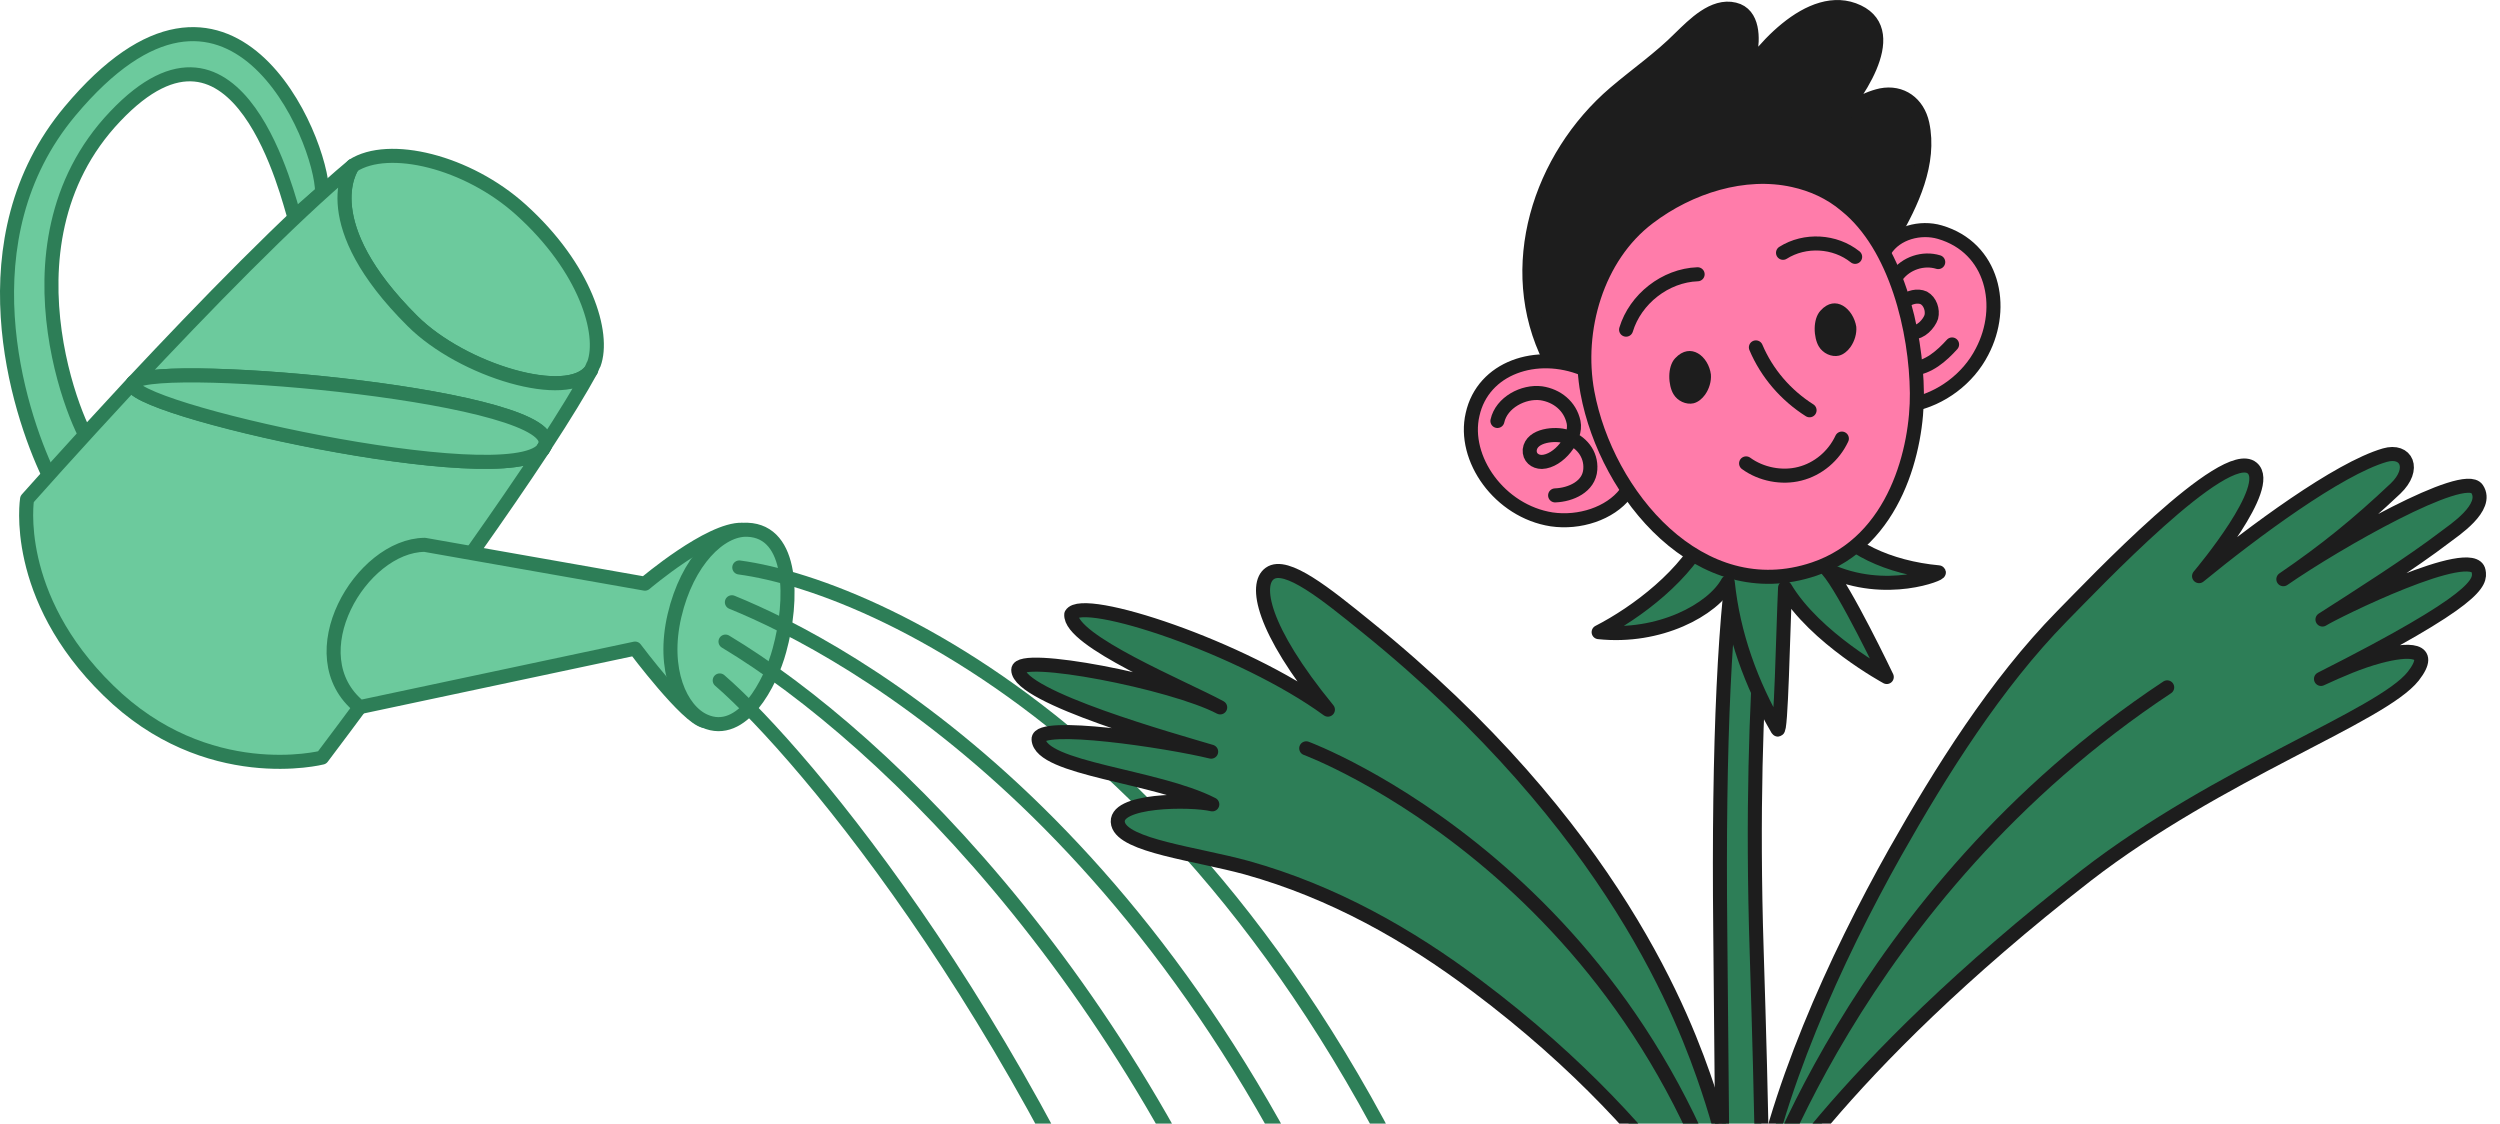<svg width="178" height="80" viewBox="0 0 178 80" fill="none" xmlns="http://www.w3.org/2000/svg">
<path d="M22.933 13.696C22.933 9.941 16.413 -5.741 4.982 7.919C-2.612 16.998 1.267 29.213 3.455 33.794L6.591 31.689C6.178 32.02 -0.713 17.658 8.201 8.29C17.073 -1.078 20.581 14.398 20.953 15.43L22.933 13.696Z" fill="#6CCA9D" stroke="#2D7E57" stroke-miterlimit="10" stroke-linecap="round" stroke-linejoin="round"/>
<path d="M38.657 31.985C32.797 40.899 22.933 53.94 22.933 53.94C22.933 53.94 14.721 56.044 7.705 49.153C0.813 42.426 1.928 35.534 1.928 35.534C1.928 35.534 5.147 31.902 9.439 27.28C8.572 29.014 36.057 35.163 38.657 31.985Z" fill="#6CCA9D" stroke="#2D7E57" stroke-miterlimit="10" stroke-linecap="round" stroke-linejoin="round"/>
<path d="M42.288 25.91C42.206 26.033 42.165 26.198 42.082 26.363C40.473 28.633 32.962 26.405 29.371 22.856C22.397 15.922 24.956 12.002 25.121 11.796C27.679 10.145 33.292 11.507 37.089 14.932C41.711 19.1 43.072 23.764 42.288 25.91Z" fill="#6CCA9D" stroke="#2D7E57" stroke-miterlimit="10" stroke-linecap="round" stroke-linejoin="round"/>
<path d="M38.78 31.775C40.431 28.226 11.543 25.626 9.521 27.194C14.432 21.953 20.663 15.515 25.12 11.801C24.955 12.008 22.397 15.928 29.371 22.861C32.92 26.41 40.431 28.639 42.082 26.369C41.339 27.731 40.184 29.629 38.78 31.775Z" fill="#6CCA9D" stroke="#2D7E57" stroke-miterlimit="10" stroke-linecap="round" stroke-linejoin="round"/>
<path d="M38.781 31.777C38.739 31.859 38.698 31.9 38.657 31.983C36.057 35.161 8.572 29.053 9.439 27.278C9.48 27.237 9.48 27.237 9.521 27.196C11.543 25.628 40.431 28.228 38.781 31.777Z" fill="#6CCA9D" stroke="#2D7E57" stroke-miterlimit="10" stroke-linecap="round" stroke-linejoin="round"/>
<path d="M38.781 31.771C38.739 31.854 38.698 31.895 38.657 31.978C38.698 31.895 38.739 31.813 38.781 31.771Z" fill="#6CCA9D" stroke="#2D7E57" stroke-miterlimit="10" stroke-linecap="round" stroke-linejoin="round"/>
<path d="M45.92 41.557L30.238 38.792C25.698 38.833 21.076 46.674 25.616 50.347L45.218 46.179C45.218 46.179 48.933 51.131 50.171 51.337C52.482 51.709 53.637 37.719 52.853 37.719C50.542 37.636 45.92 41.557 45.92 41.557Z" fill="#6CCA9D" stroke="#2D7E57" stroke-miterlimit="10" stroke-linecap="round" stroke-linejoin="round"/>
<path d="M50.17 51.338C52.853 52.535 54.875 48.614 55.494 46.303C56.485 42.713 56.485 37.843 53.224 37.719C51.285 37.637 48.932 39.948 48.025 43.827C47.117 47.706 48.478 50.595 50.17 51.338Z" fill="#6CCA9D" stroke="#2D7E57" stroke-miterlimit="10" stroke-linecap="round" stroke-linejoin="round"/>
<path d="M52.637 40.404C62.83 41.766 91.366 54.569 107.214 101.024" stroke="#2D7E57" stroke-miterlimit="10" stroke-linecap="round" stroke-linejoin="round"/>
<path d="M51.244 48.447C57.193 53.583 74.23 73.789 85.027 104" stroke="#2D7E57" stroke-miterlimit="10" stroke-linecap="round" stroke-linejoin="round"/>
<path d="M51.656 45.681C63.129 52.573 82.154 71.113 92.356 101.125" stroke="#2D7E57" stroke-miterlimit="10" stroke-linecap="round" stroke-linejoin="round"/>
<path d="M52.11 42.88C60.24 46.182 84.333 59.034 98.894 97.862" stroke="#2D7E57" stroke-miterlimit="10" stroke-linecap="round" stroke-linejoin="round"/>
<path d="M124.546 92.306C124.144 87.318 123.221 82.33 121.614 77.541C120.008 72.753 114.988 58.906 97.238 44.581C94.427 42.306 91.575 39.992 90.411 40.83C89.326 41.588 89.808 44.74 94.547 50.526C88.483 46.097 77.078 42.346 76.275 43.743C76.114 45.618 84.307 48.97 86.877 50.367C83.463 48.571 72.5 46.456 72.5 47.693C72.5 49.648 83.704 52.761 86.234 53.519C83.142 52.761 73.865 51.364 73.946 52.641C74.066 54.756 82.339 55.235 86.315 57.27C84.829 56.911 79.166 56.911 79.608 58.667C80.01 60.223 85.11 60.782 88.764 61.779C94.909 63.495 100.33 66.568 105.149 70.199C119.887 81.252 124.546 92.306 124.546 92.306Z" fill="#2D7E57" stroke="#1D1D1D" stroke-miterlimit="10" stroke-linecap="round" stroke-linejoin="round"/>
<path d="M93.003 53.281C93.003 53.281 117.585 62.359 124.546 91.921" stroke="#1D1D1D" stroke-miterlimit="10" stroke-linecap="round" stroke-linejoin="round"/>
<path d="M124.936 86.485C126.259 77.941 130.711 68.199 134.939 60.682C138.203 54.901 142.11 48.675 146.785 43.903C149.121 41.535 158.424 31.702 160.353 33.324C161.918 34.631 156.85 40.688 156.573 41.021C160.398 37.887 166.475 33.375 169.798 32.408C171.331 31.966 172.032 33.379 170.56 34.787C167.891 37.305 165.596 39.178 162.574 41.24C166.431 38.572 175.445 33.452 176.364 34.811C177.25 36.132 174.652 37.802 174.118 38.22C171.683 40.081 167.92 42.472 165.36 44.11C166.189 43.574 176.111 38.672 176.478 40.662C176.625 41.458 176.562 42.628 165.254 48.339C166.626 47.707 167.994 47.109 169.415 46.73C171.455 46.189 173.382 46.137 171.825 48.143C169.553 51.016 158.035 54.999 148.55 62.324C130.564 76.308 124.936 86.485 124.936 86.485Z" fill="#2D7E57" stroke="#1D1D1D" stroke-miterlimit="10" stroke-linecap="round" stroke-linejoin="round"/>
<path d="M124.937 86.474C124.937 86.474 131.863 63.797 154.304 48.94" stroke="#1D1D1D" stroke-miterlimit="10" stroke-linecap="round" stroke-linejoin="round"/>
<path d="M123.832 37.618C122.803 42.978 122.341 52.916 122.483 66.262C122.625 82.412 122.787 99.301 122.787 99.301C123.639 100.188 124.704 100.188 125.591 100.117C125.591 100.117 125.82 91.25 125.075 67.717C124.436 47.805 126.317 37.264 126.033 37.618C125.713 37.973 123.832 37.618 123.832 37.618Z" fill="#2D7E57" stroke="#1D1D1D" stroke-miterlimit="10" stroke-linecap="round" stroke-linejoin="round"/>
<path d="M130.114 36.81C131.321 38.975 134.516 40.43 138.03 40.75C138.349 40.785 134.303 42.524 130.114 40.572C131.321 41.886 134.338 48.203 134.338 48.203C134.338 48.203 129.227 45.435 127.097 41.85C126.955 44.903 126.813 52.356 126.565 51.93C124.684 48.7 123.406 45.187 123.016 41.46C121.951 43.412 118.153 45.47 113.823 45.009C116.52 43.625 120.176 40.892 121.596 37.697L130.114 36.81Z" fill="#2D7E57" stroke="#1D1D1D" stroke-miterlimit="10" stroke-linecap="round" stroke-linejoin="round"/>
<path d="M136.868 8.807C136.547 7.35 135.382 6.5 133.936 6.784C132.651 7.067 131.526 7.876 130.482 8.726C131.928 7.188 135.503 2.373 132.289 0.836C128.915 -0.783 124.979 3.87 123.613 6.42C124.055 5.61 124.456 4.72 124.617 3.83C124.818 2.778 124.858 0.997 123.492 0.674C122.006 0.31 120.6 1.766 119.636 2.697C118.19 4.154 116.543 5.287 114.977 6.622C109.634 11.194 107.063 19.044 110.357 25.599C111.924 26.044 113.33 26.692 114.695 27.582C114.776 27.622 118.351 24.75 118.752 24.507C120.199 23.536 121.725 22.645 123.292 21.877C124.818 21.108 126.425 20.46 128.031 19.894C129.477 19.368 131.004 19.206 132.53 19.085C133.735 19.004 134.177 17.79 134.74 16.819C136.105 14.472 137.471 11.599 136.868 8.807Z" fill="#1D1D1D" stroke="#1D1D1D" stroke-miterlimit="10" stroke-linecap="round" stroke-linejoin="round"/>
<path d="M134.222 17.805C135.003 16.572 136.728 16.12 138.125 16.531C141.905 17.64 142.808 21.831 141.124 25.035C140.138 26.966 138.207 28.404 136.112 28.815" fill="#FF7CAA" stroke="#1D1D1D" stroke-miterlimit="10" stroke-linecap="round" stroke-linejoin="round"/>
<path d="M135.044 19.646C135.701 18.742 136.934 18.331 138.002 18.66" stroke="#1D1D1D" stroke-miterlimit="10" stroke-linecap="round" stroke-linejoin="round"/>
<path d="M135.578 21.457C135.948 21.169 136.523 21.005 136.975 21.21C137.427 21.457 137.632 22.073 137.509 22.566C137.344 23.059 136.728 23.716 136.194 23.634" stroke="#1D1D1D" stroke-miterlimit="10" stroke-linecap="round" stroke-linejoin="round"/>
<path d="M136.194 26.251C137.304 26.169 138.248 25.347 138.988 24.525" stroke="#1D1D1D" stroke-miterlimit="10" stroke-linecap="round" stroke-linejoin="round"/>
<path d="M112.737 26.258C109.409 24.902 105.589 26.176 104.849 29.503C104.11 32.666 106.78 36.405 110.477 36.98C112.449 37.268 114.627 36.569 115.736 35.131" fill="#FF7CAA" stroke="#1D1D1D" stroke-miterlimit="10" stroke-linecap="round" stroke-linejoin="round"/>
<path d="M106.616 29.973C106.904 28.658 108.465 27.837 109.738 28.001C110.847 28.165 111.792 28.905 112.039 30.055C112.285 31.205 110.971 32.849 109.779 32.89C109.286 32.89 108.875 32.561 108.916 32.027C109.04 30.959 110.765 30.836 111.505 31.082C112.573 31.411 113.312 32.315 113.23 33.424C113.148 34.656 111.833 35.231 110.724 35.272" stroke="#1D1D1D" stroke-miterlimit="10" stroke-linecap="round" stroke-linejoin="round"/>
<path d="M127.691 12.828C129.005 13.116 130.32 13.691 131.429 14.636C135.003 17.511 136.441 23.55 136.482 27.987C136.523 31.849 135.003 38.545 129.17 40.517C121.035 43.269 114.38 35.217 113.025 27.946C112.203 23.509 113.682 18.292 117.379 15.498C120.296 13.28 124.199 12.047 127.691 12.828Z" fill="#FF7CAA" stroke="#1D1D1D" stroke-miterlimit="10" stroke-linecap="round" stroke-linejoin="round"/>
<path d="M115.777 23.472C116.434 21.294 118.571 19.61 120.871 19.528" stroke="#1D1D1D" stroke-miterlimit="10" stroke-linecap="round" stroke-linejoin="round"/>
<path d="M126.951 18C128.512 17.014 130.648 17.137 132.086 18.288" stroke="#1D1D1D" stroke-miterlimit="10" stroke-linecap="round" stroke-linejoin="round"/>
<path d="M125.02 24.734C125.801 26.583 127.156 28.144 128.841 29.212" stroke="#1D1D1D" stroke-miterlimit="10" stroke-linecap="round" stroke-linejoin="round"/>
<path d="M124.322 32.993C125.39 33.773 126.869 34.061 128.142 33.733C129.457 33.404 130.566 32.459 131.141 31.227" stroke="#1D1D1D" stroke-miterlimit="10" stroke-linecap="round" stroke-linejoin="round"/>
<path d="M119.269 25.509C118.694 26.125 118.776 27.44 119.146 28.056C119.433 28.549 120.049 28.837 120.583 28.714C120.912 28.631 121.2 28.385 121.405 28.097C121.693 27.687 121.857 27.153 121.816 26.66C121.652 25.386 120.378 24.318 119.269 25.509Z" fill="#1D1D1D"/>
<path d="M129.621 22.117C129.046 22.733 129.128 24.048 129.498 24.664C129.786 25.157 130.402 25.444 130.936 25.321C131.265 25.239 131.552 24.992 131.757 24.705C132.045 24.294 132.209 23.76 132.168 23.267C131.963 21.994 130.689 20.925 129.621 22.117Z" fill="#1D1D1D"/>
</svg>
